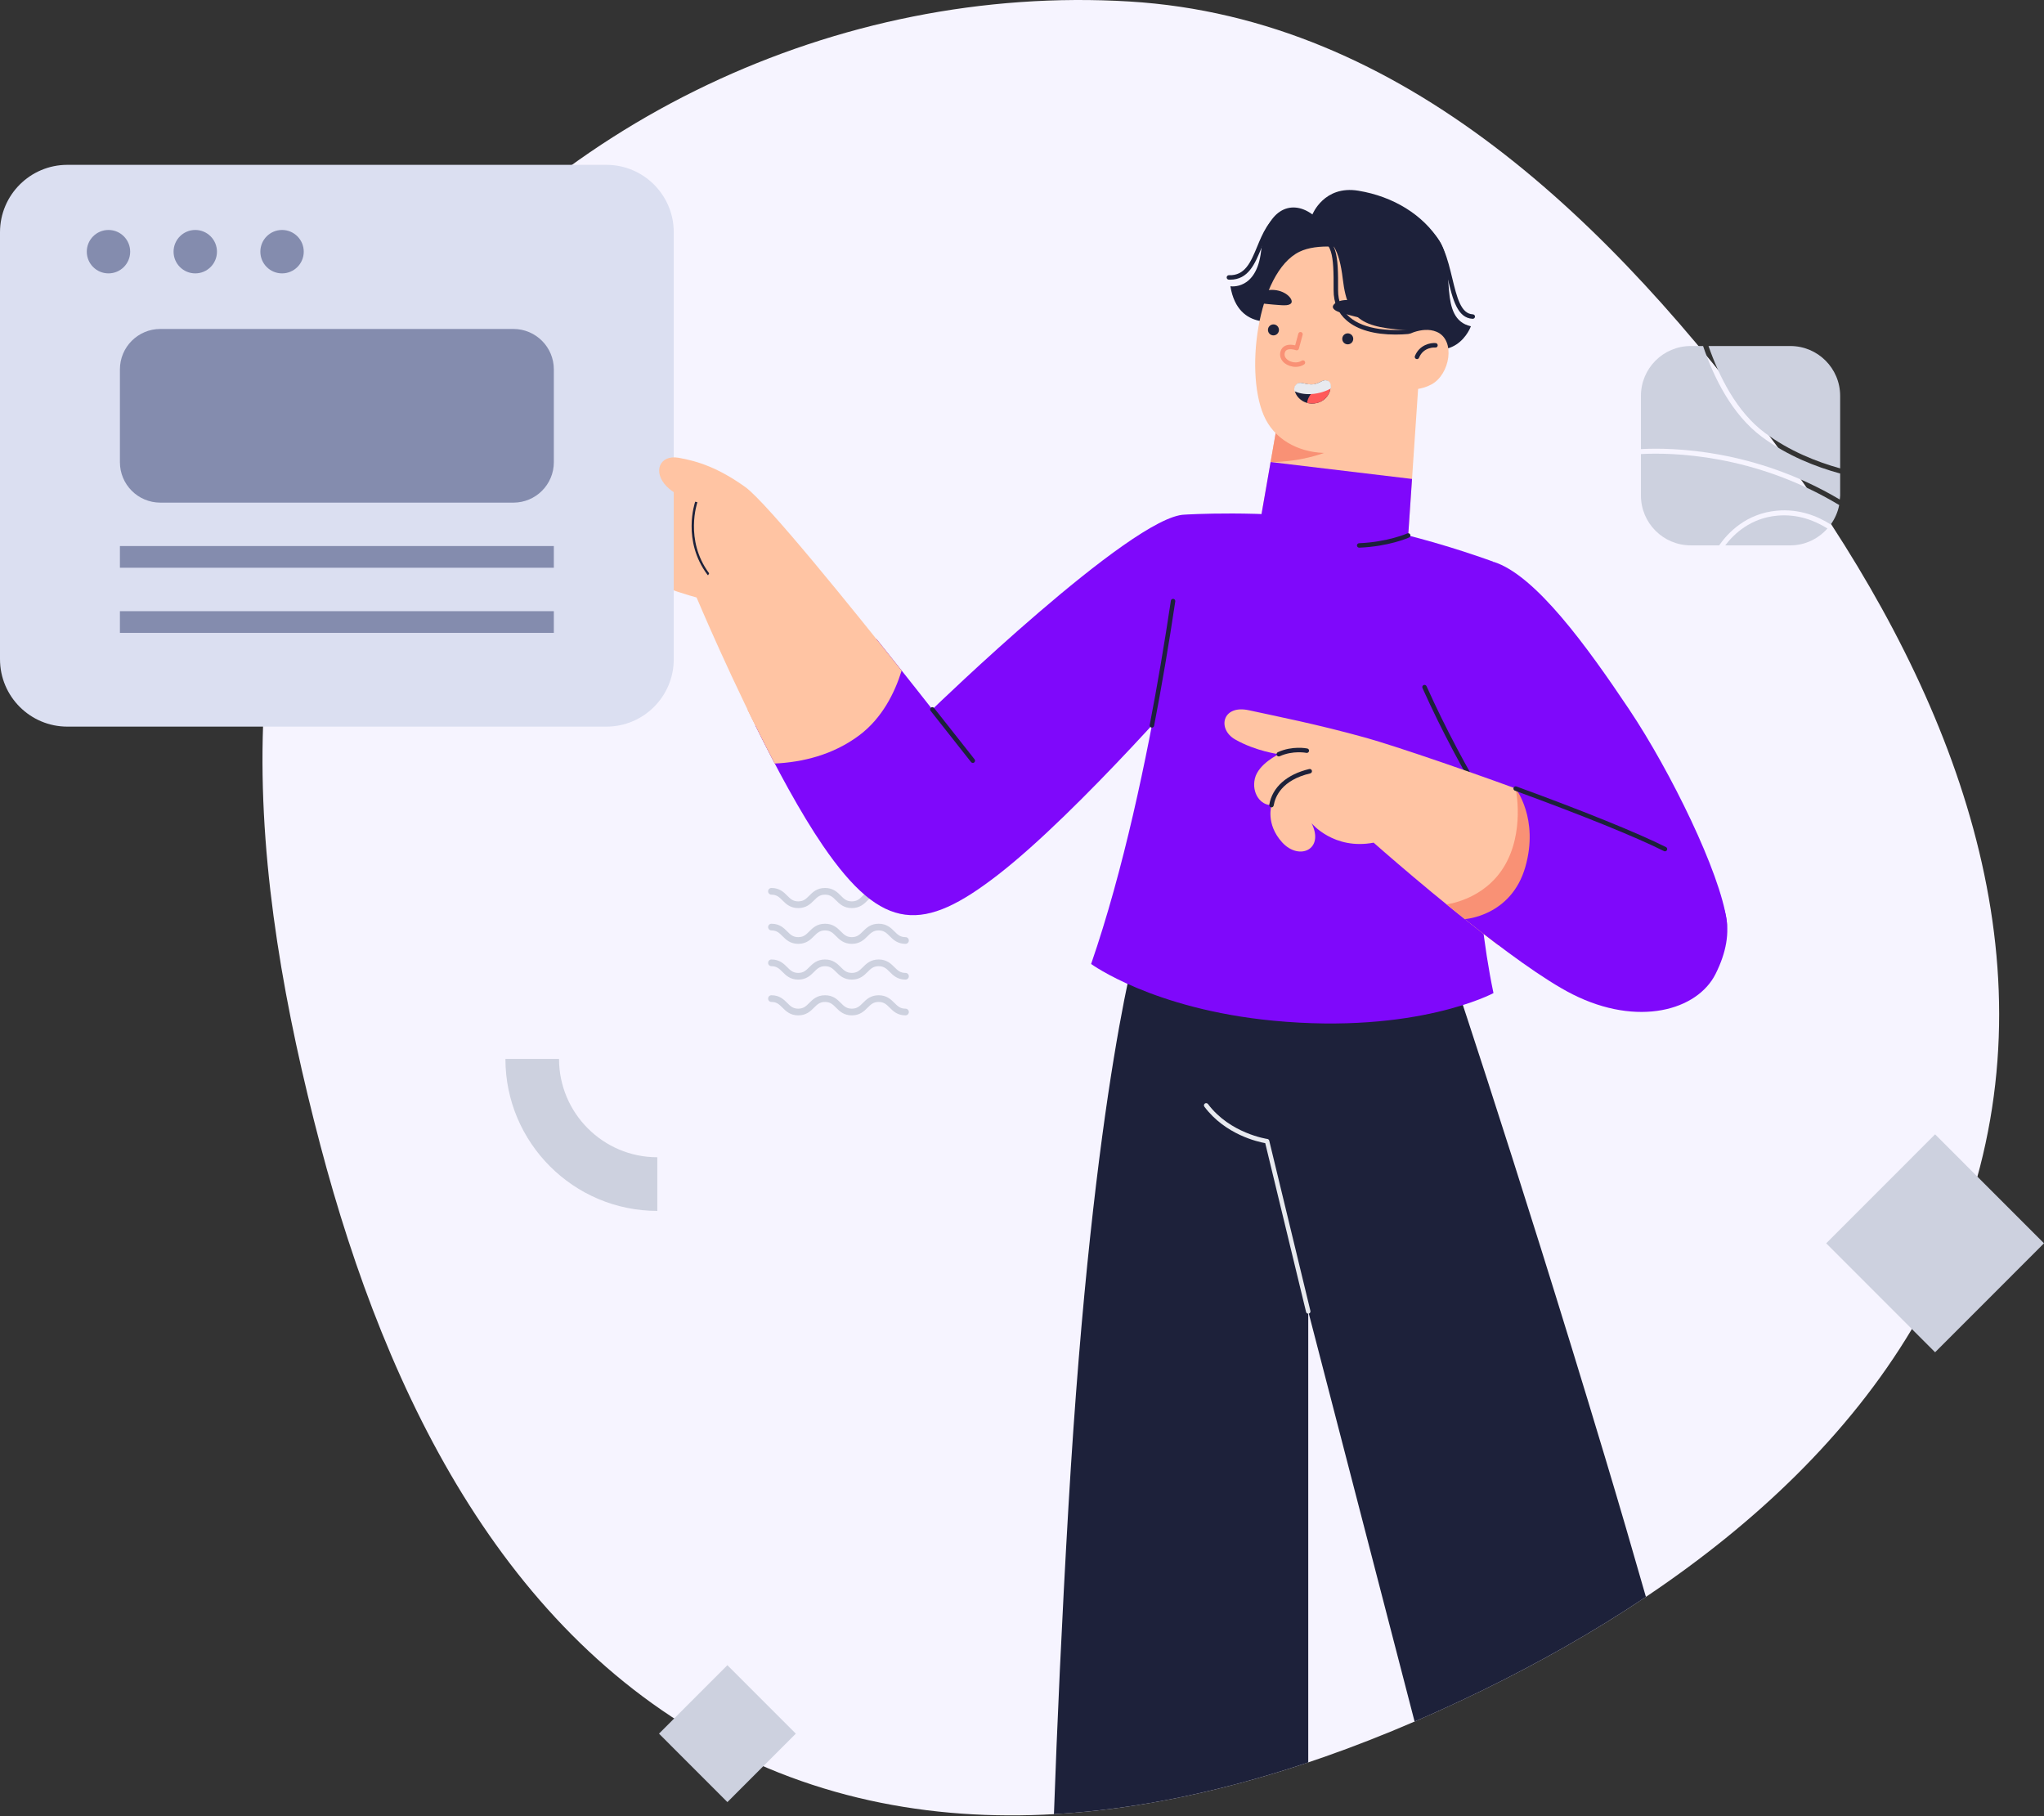 <svg width="484" height="430" viewBox="0 0 484 430" fill="none" xmlns="http://www.w3.org/2000/svg">
<rect x="0" y="0" width="484" height="430" fill="#333333" stroke="none"/>
<g clip-path="url(#clip0_207_935)">
<path fill-rule="evenodd" clip-rule="evenodd" d="M267.463 0.357C332.42 4.277 381.818 52.971 420.524 105.31C457.064 154.718 483.667 213.764 469.516 273.574C455.482 332.89 405.485 373.696 350.71 400.385C295.568 427.252 232.059 442.413 176.547 416.319C120.5 389.973 91.644 331.098 75.863 271.187C59.215 207.992 51.615 138.666 89.353 85.323C129.333 28.812 198.39 -3.812 267.463 0.357Z" fill="#F6F4FF"/>
<path fill-rule="evenodd" clip-rule="evenodd" d="M155.647 286.711C135.813 286.711 119.678 270.567 119.678 250.723H132.373C132.373 263.563 142.813 274.009 155.647 274.009V286.711Z" fill="#CDD1DF"/>
<path fill-rule="evenodd" clip-rule="evenodd" d="M214.413 215.012C212.495 215.012 211.485 214.003 210.675 213.192C209.916 212.435 209.317 211.837 208.059 211.837C206.798 211.837 206.199 212.435 205.441 213.193C204.631 214.003 203.62 215.012 201.703 215.012C199.787 215.012 198.779 214.003 197.969 213.192C197.213 212.435 196.616 211.837 195.36 211.837C194.104 211.837 193.506 212.435 192.75 213.192C191.94 214.003 190.932 215.012 189.016 215.012C187.103 215.012 186.095 214.003 185.285 213.192C184.528 212.435 183.931 211.837 182.675 211.837C182.236 211.837 181.881 211.481 181.881 211.043C181.881 210.605 182.236 210.249 182.675 210.249C184.59 210.249 185.599 211.259 186.409 212.07C187.163 212.826 187.76 213.424 189.016 213.424C190.273 213.424 190.87 212.826 191.626 212.069C192.436 211.258 193.444 210.249 195.36 210.249C197.275 210.249 198.283 211.258 199.094 212.069C199.85 212.826 200.447 213.424 201.703 213.424C202.964 213.424 203.563 212.826 204.321 212.069C205.131 211.258 206.142 210.249 208.059 210.249C209.975 210.249 210.985 211.258 211.795 212.069C212.553 212.826 213.152 213.424 214.413 213.424C214.851 213.424 215.206 213.78 215.206 214.218C215.206 214.657 214.851 215.012 214.413 215.012Z" fill="#CDD1DF"/>
<path fill-rule="evenodd" clip-rule="evenodd" d="M214.413 223.48C212.495 223.48 211.485 222.47 210.675 221.66C209.916 220.902 209.317 220.304 208.059 220.304C206.798 220.304 206.199 220.902 205.441 221.66C204.631 222.471 203.62 223.48 201.703 223.48C199.787 223.48 198.779 222.47 197.969 221.66C197.213 220.902 196.616 220.304 195.36 220.304C194.104 220.304 193.506 220.902 192.75 221.66C191.94 222.47 190.932 223.48 189.016 223.48C187.103 223.48 186.095 222.47 185.285 221.66C184.528 220.902 183.931 220.304 182.675 220.304C182.236 220.304 181.881 219.949 181.881 219.51C181.881 219.072 182.236 218.717 182.675 218.717C184.59 218.717 185.599 219.727 186.409 220.537C187.163 221.294 187.76 221.892 189.016 221.892C190.273 221.892 190.87 221.294 191.626 220.536C192.436 219.726 193.444 218.717 195.36 218.717C197.275 218.717 198.283 219.726 199.094 220.536C199.85 221.294 200.447 221.892 201.703 221.892C202.964 221.892 203.563 221.294 204.321 220.536C205.131 219.725 206.142 218.717 208.059 218.717C209.975 218.717 210.985 219.725 211.795 220.536C212.553 221.293 213.152 221.892 214.413 221.892C214.851 221.892 215.206 222.247 215.206 222.686C215.206 223.124 214.851 223.48 214.413 223.48Z" fill="#CDD1DF"/>
<path fill-rule="evenodd" clip-rule="evenodd" d="M214.413 231.947C212.495 231.947 211.485 230.938 210.675 230.127C209.916 229.37 209.317 228.772 208.059 228.772C206.798 228.772 206.199 229.37 205.441 230.128C204.631 230.938 203.62 231.947 201.703 231.947C199.787 231.947 198.779 230.938 197.969 230.127C197.213 229.37 196.616 228.772 195.36 228.772C194.104 228.772 193.506 229.37 192.75 230.127C191.94 230.938 190.932 231.947 189.016 231.947C187.103 231.947 186.095 230.938 185.285 230.127C184.528 229.37 183.931 228.772 182.675 228.772C182.236 228.772 181.881 228.417 181.881 227.978C181.881 227.539 182.236 227.184 182.675 227.184C184.59 227.184 185.599 228.194 186.409 229.005C187.163 229.762 187.76 230.36 189.016 230.36C190.273 230.36 190.87 229.762 191.626 229.005C192.436 228.194 193.444 227.184 195.36 227.184C197.275 227.184 198.283 228.194 199.094 229.005C199.85 229.762 200.447 230.36 201.703 230.36C202.964 230.36 203.563 229.762 204.321 229.004C205.131 228.193 206.142 227.184 208.059 227.184C209.975 227.184 210.985 228.193 211.795 229.004C212.553 229.761 213.152 230.36 214.413 230.36C214.851 230.36 215.206 230.715 215.206 231.153C215.206 231.591 214.851 231.947 214.413 231.947Z" fill="#CDD1DF"/>
<path fill-rule="evenodd" clip-rule="evenodd" d="M214.413 240.415C212.495 240.415 211.485 239.405 210.675 238.594C209.916 237.838 209.317 237.24 208.059 237.24C206.798 237.24 206.199 237.838 205.441 238.595C204.631 239.406 203.62 240.415 201.703 240.415C199.787 240.415 198.779 239.405 197.969 238.594C197.213 237.838 196.616 237.24 195.36 237.24C194.104 237.24 193.506 237.838 192.75 238.594C191.94 239.405 190.932 240.415 189.016 240.415C187.103 240.415 186.095 239.405 185.285 238.594C184.528 237.838 183.931 237.24 182.675 237.24C182.236 237.24 181.881 236.884 181.881 236.446C181.881 236.007 182.236 235.652 182.675 235.652C184.59 235.652 185.599 236.661 186.409 237.472C187.163 238.229 187.76 238.827 189.016 238.827C190.273 238.827 190.87 238.229 191.626 237.472C192.436 236.661 193.444 235.652 195.36 235.652C197.275 235.652 198.283 236.661 199.094 237.472C199.85 238.229 200.447 238.827 201.703 238.827C202.964 238.827 203.563 238.229 204.321 237.472C205.131 236.661 206.142 235.652 208.059 235.652C209.975 235.652 210.985 236.661 211.795 237.472C212.553 238.229 213.152 238.827 214.413 238.827C214.851 238.827 215.206 239.183 215.206 239.621C215.206 240.059 214.851 240.415 214.413 240.415Z" fill="#CDD1DF"/>
<path fill-rule="evenodd" clip-rule="evenodd" d="M435.637 118.273C435.662 117.956 435.732 117.653 435.732 117.329V112.115C430.032 110.564 423.246 107.927 417.201 103.437C410.063 98.137 405.775 89.307 403.273 81.929H400.351C393.837 81.929 388.558 87.213 388.558 93.729V106.334C395.93 105.943 415.471 106.313 435.637 118.273Z" fill="#CDD1DF"/>
<path fill-rule="evenodd" clip-rule="evenodd" d="M417.904 102.49C423.709 106.801 430.218 109.37 435.731 110.9V93.729C435.731 87.212 430.452 81.93 423.938 81.93H404.561C407.045 89.084 411.201 97.513 417.904 102.49Z" fill="#CDD1DF"/>
<path fill-rule="evenodd" clip-rule="evenodd" d="M420.836 122.093C414.556 122.672 410.63 126.356 408.524 129.128H423.938C427.445 129.128 430.559 127.566 432.72 125.136C429.774 123.286 425.707 121.642 420.836 122.093Z" fill="#CDD1DF"/>
<path fill-rule="evenodd" clip-rule="evenodd" d="M420.728 120.918C426.032 120.425 430.389 122.203 433.5 124.189C434.473 122.836 435.176 121.282 435.505 119.582C415.371 107.462 395.781 107.116 388.558 107.511V117.329C388.558 123.845 393.837 129.128 400.351 129.128H407.077C409.176 126.124 413.487 121.585 420.728 120.918Z" fill="#CDD1DF"/>
<path fill-rule="evenodd" clip-rule="evenodd" d="M484 294.385L458.213 320.185L432.426 294.385L458.213 268.585L484 294.385Z" fill="#CDD1DF"/>
<path fill-rule="evenodd" clip-rule="evenodd" d="M188.443 410.485L172.243 426.692L156.044 410.485L172.243 394.277L188.443 410.485Z" fill="#CDD1DF"/>
<path fill-rule="evenodd" clip-rule="evenodd" d="M165.466 141.6C165.466 141.6 151.567 138.221 140.187 130.301C135.412 126.977 138.316 121.056 143.335 122.7C143.335 122.7 138.762 120.243 140.341 116.384C141.813 112.79 146.302 114.436 146.302 114.436C146.302 114.436 143.288 112.518 144.202 109.709C145.115 106.904 149.86 107.041 158.188 109.62C168.776 112.9 174.932 116.475 174.932 116.475L171.255 140.279L165.466 141.6Z" fill="#FFC4A3"/>
<path fill-rule="evenodd" clip-rule="evenodd" d="M153.875 132.378C153.86 132.378 153.846 132.378 153.832 132.376C153.53 132.353 153.305 132.089 153.329 131.787C154.061 122.459 158.146 115.252 158.32 114.95C158.47 114.687 158.801 114.596 159.067 114.747C159.33 114.898 159.421 115.233 159.27 115.495C159.229 115.567 155.133 122.8 154.42 131.873C154.398 132.16 154.158 132.378 153.875 132.378Z" fill="#1D213A"/>
<path fill-rule="evenodd" clip-rule="evenodd" d="M156.834 120.008C156.755 120.008 156.675 119.991 156.599 119.954L146.064 114.932C145.792 114.801 145.676 114.474 145.806 114.201C145.935 113.929 146.261 113.812 146.536 113.943L157.069 118.965C157.342 119.095 157.458 119.423 157.328 119.695C157.235 119.893 157.038 120.008 156.834 120.008Z" fill="#1D213A"/>
<path fill-rule="evenodd" clip-rule="evenodd" d="M154.353 128.669C154.272 128.669 154.189 128.651 154.111 128.613L143.094 123.191C142.823 123.058 142.711 122.729 142.844 122.458C142.976 122.187 143.303 122.073 143.577 122.208L154.595 127.63C154.865 127.763 154.977 128.092 154.844 128.363C154.749 128.557 154.556 128.669 154.353 128.669Z" fill="#1D213A"/>
<path fill-rule="evenodd" clip-rule="evenodd" d="M176.995 167.963C179.025 172.152 181.199 176.508 183.45 180.787C189.911 180.48 197.226 178.815 203.556 174.038C208.878 170.005 211.857 164.089 213.5 158.786C211.706 156.528 209.665 153.968 207.482 151.248C207.432 151.454 202.571 170.968 176.995 167.963Z" fill="#F99175"/>
<path fill-rule="evenodd" clip-rule="evenodd" d="M167.93 136.286C167.769 136.286 167.61 136.212 167.506 136.073C161.498 128.006 164.502 119.119 164.632 118.745C164.729 118.47 165.034 118.324 165.306 118.421C165.583 118.517 165.727 118.818 165.633 119.094C165.602 119.181 162.69 127.836 168.354 135.44C168.529 135.675 168.48 136.006 168.246 136.18C168.151 136.251 168.04 136.286 167.93 136.286Z" fill="#1D213A"/>
<path fill-rule="evenodd" clip-rule="evenodd" d="M220.766 167.964C220.766 167.964 214.949 160.532 207.485 151.238C207.485 151.244 208.583 160.694 199.278 167.964C190.974 174.452 178.865 171.745 178.839 171.739C183.835 181.828 189.543 192.455 194.852 200.217C209.088 221.035 218.777 220.706 236.283 207.156C255.63 192.182 285.171 157.877 285.171 157.877L280.511 121.854C268.041 122.152 220.766 167.964 220.766 167.964Z" fill="#7F08FB"/>
<path fill-rule="evenodd" clip-rule="evenodd" d="M230.354 180.645C230.199 180.645 230.043 180.576 229.938 180.444L220.349 168.293C220.167 168.063 220.206 167.73 220.435 167.549C220.665 167.37 220.996 167.406 221.179 167.636L230.769 179.788C230.951 180.017 230.912 180.35 230.682 180.531C230.585 180.608 230.469 180.645 230.354 180.645Z" fill="#1D213A"/>
<path fill-rule="evenodd" clip-rule="evenodd" d="M336.347 83.941L333.448 126.784C333.448 126.784 324.164 130.917 312.529 128.315C301.079 125.754 298.719 121.715 298.719 121.715L306.004 79.969L336.347 83.941Z" fill="#FFC4A3"/>
<path fill-rule="evenodd" clip-rule="evenodd" d="M303.453 75.742C303.453 75.742 293.176 78.916 291.346 67.777C291.346 67.777 297.558 68.828 298.619 59.401C299.679 49.99 305.457 46.862 310.77 50.774C310.77 50.774 313.499 43.826 321.614 45.153C329.933 46.513 336.988 50.87 340.908 57.145C344.828 63.419 340.408 75.437 348.292 77.258C348.292 77.258 344.566 87.821 332.262 79.794L303.453 75.742Z" fill="#1D213A"/>
<path fill-rule="evenodd" clip-rule="evenodd" d="M309.781 417.3C290.007 423.939 269.72 428.409 249.563 429.551C250.308 408.529 251.404 384.05 253.008 356.564C258.891 255.782 270.04 220.239 270.04 220.239H340.499C340.499 220.239 358.46 273.198 380.105 345.209C383.401 356.174 386.624 367.211 389.737 378.104C377.324 386.426 364.161 393.831 350.71 400.385C345.53 402.909 340.276 405.329 334.962 407.622L309.781 310.514V417.3Z" fill="#1D213A"/>
<path fill-rule="evenodd" clip-rule="evenodd" d="M353.641 133.017C353.641 133.017 343.998 188.905 353.641 235.142C353.641 235.142 335.485 244.945 301.441 241.67C272.968 238.93 258.367 228.248 258.367 228.248C273.698 183.873 280.51 121.854 280.51 121.854C280.51 121.854 298.891 120.675 316.144 123.215C334.978 125.987 353.641 133.017 353.641 133.017Z" fill="#7F08FB"/>
<path fill-rule="evenodd" clip-rule="evenodd" d="M353.641 133.017C363.588 136.121 375.908 153.241 385.764 167.964C395.62 182.687 407.322 206.667 408.863 217.96C410.403 229.252 385.115 238.139 377.824 231.992C368.242 223.911 342.516 179.126 337.31 162.691L353.641 133.017Z" fill="#7F08FB"/>
<path fill-rule="evenodd" clip-rule="evenodd" d="M357.84 200.365C357.673 200.365 357.507 200.286 357.406 200.137C357.295 199.978 346.271 183.974 336.826 162.908C336.709 162.641 336.826 162.328 337.093 162.209C337.361 162.089 337.673 162.208 337.793 162.475C347.195 183.447 358.165 199.376 358.274 199.535C358.441 199.775 358.382 200.105 358.142 200.271C358.048 200.335 357.945 200.365 357.84 200.365Z" fill="#1D213A"/>
<path fill-rule="evenodd" clip-rule="evenodd" d="M300.868 109.399C307.977 109.399 313.531 107.242 313.531 107.242L317.184 81.433L306.003 79.969L300.868 109.399Z" fill="#F99175"/>
<path fill-rule="evenodd" clip-rule="evenodd" d="M309.78 311.043C309.541 311.043 309.326 310.88 309.266 310.638L299.596 270.67C297.825 270.355 290.13 268.642 285.188 262.039C285.012 261.805 285.06 261.473 285.295 261.298C285.529 261.125 285.859 261.17 286.035 261.404C291.259 268.383 300.011 269.668 300.1 269.68C300.315 269.71 300.49 269.868 300.542 270.08L310.295 310.389C310.363 310.673 310.19 310.959 309.904 311.028C309.863 311.038 309.821 311.043 309.78 311.043Z" fill="#E8EAEF"/>
<path fill-rule="evenodd" clip-rule="evenodd" d="M334.811 62.8C334.811 62.8 316.084 55.545 307.709 59.605C297.61 64.5 294.512 89.265 299.68 99.271C305.283 110.121 323.531 109.947 329.715 98.53C335.89 87.133 334.811 62.8 334.811 62.8Z" fill="#FFC4A3"/>
<path fill-rule="evenodd" clip-rule="evenodd" d="M337.17 78.422C323.408 77.755 319.242 76.92 317.958 66.055C317.146 59.17 315.342 56.002 311.423 55.741C311.423 55.741 324.583 54.173 338.947 61.493L337.17 78.422Z" fill="#1D213A"/>
<path fill-rule="evenodd" clip-rule="evenodd" d="M272.76 172.283C272.727 172.283 272.694 172.281 272.661 172.274C272.374 172.218 272.185 171.941 272.241 171.654C274.062 162.195 275.746 152.299 277.248 142.243C277.292 141.956 277.54 141.755 277.849 141.797C278.139 141.841 278.337 142.11 278.293 142.399C276.789 152.47 275.103 162.381 273.279 171.854C273.231 172.107 273.01 172.283 272.76 172.283Z" fill="#1D213A"/>
<path fill-rule="evenodd" clip-rule="evenodd" d="M367.01 211.75C364.185 217.995 359.498 221.654 354.811 223.802C340.377 212.933 325.265 199.523 325.265 199.523C315.803 201.319 310.568 194.921 310.568 194.921C313.679 201.122 307.656 203.861 303.626 199.478C299.618 195.096 301.085 190.626 301.085 190.626C298.523 190.714 296.332 187.799 297.143 184.336C297.975 180.852 302.815 178.574 302.815 178.574C302.815 178.574 297.405 177.894 292.477 175.089C288.185 172.635 289.39 166.806 295.697 168.164C301.983 169.545 311.839 171.452 323.622 174.739C330.106 176.557 349.445 183.087 367.076 189.727C369.069 195.6 370.558 203.971 367.01 211.75Z" fill="#FFC4A3"/>
<path fill-rule="evenodd" clip-rule="evenodd" d="M367.01 211.75C370.558 203.971 369.069 195.6 367.076 189.727C364.372 188.708 361.629 187.696 358.897 186.699L358.896 186.717C358.896 186.717 361.162 197.091 356.059 205.34C351.232 213.145 342.547 214.125 342.515 214.129C346.419 217.311 350.638 220.66 354.811 223.802C359.498 221.654 364.185 217.995 367.01 211.75Z" fill="#F99175"/>
<path fill-rule="evenodd" clip-rule="evenodd" d="M399.042 203.784C393.969 200.122 376.175 193.032 358.896 186.717V186.717C358.896 186.717 364.452 193.849 361.192 205.25C357.839 216.982 346.844 217.621 346.844 217.621C355.798 224.747 365.641 232.03 372.348 235.415C387.816 243.222 401.916 239.25 406.24 230.588C411.233 220.585 409.856 211.59 399.042 203.784Z" fill="#7F08FB"/>
<path fill-rule="evenodd" clip-rule="evenodd" d="M394.249 201.573C394.169 201.573 394.088 201.555 394.014 201.517C387.261 198.145 374.725 193.065 358.714 187.213C358.439 187.114 358.298 186.81 358.399 186.535C358.497 186.261 358.803 186.121 359.077 186.219C375.124 192.084 387.699 197.181 394.485 200.57C394.747 200.7 394.853 201.018 394.723 201.28C394.629 201.465 394.444 201.573 394.249 201.573Z" fill="#1D213A"/>
<path fill-rule="evenodd" clip-rule="evenodd" d="M333.447 126.785L334.353 113.404L300.867 109.399L298.718 121.715C298.718 121.715 301.078 125.754 312.528 128.315C324.163 130.918 333.447 126.785 333.447 126.785Z" fill="#7F08FB"/>
<path fill-rule="evenodd" clip-rule="evenodd" d="M321.839 129.676C321.556 129.676 321.323 129.452 321.31 129.167C321.3 128.876 321.527 128.63 321.819 128.618C328.53 128.356 333.187 126.321 333.233 126.3C333.497 126.182 333.811 126.302 333.931 126.569C334.048 126.836 333.929 127.149 333.662 127.267C333.466 127.355 328.788 129.406 321.86 129.676C321.853 129.676 321.845 129.676 321.839 129.676Z" fill="#1D213A"/>
<path fill-rule="evenodd" clip-rule="evenodd" d="M301.075 191.159C301.046 191.159 301.017 191.157 300.986 191.152C300.699 191.103 300.505 190.83 300.554 190.542C301.251 186.421 304.699 183.34 310.012 182.09C310.309 182.024 310.582 182.2 310.648 182.483C310.716 182.768 310.539 183.053 310.255 183.12C303.575 184.692 301.964 188.556 301.596 190.718C301.552 190.977 301.329 191.159 301.075 191.159Z" fill="#1D213A"/>
<path fill-rule="evenodd" clip-rule="evenodd" d="M302.809 179.108C302.608 179.108 302.416 178.993 302.327 178.799C302.205 178.533 302.323 178.218 302.589 178.097C306.021 176.525 309.414 177.197 309.555 177.225C309.84 177.284 310.024 177.564 309.966 177.849C309.906 178.136 309.621 178.32 309.342 178.262C309.305 178.255 306.143 177.634 303.028 179.059C302.957 179.092 302.883 179.108 302.809 179.108Z" fill="#1D213A"/>
<path fill-rule="evenodd" clip-rule="evenodd" d="M330.443 79.215C325.447 79.215 321.466 78.095 318.916 75.918C316.823 74.132 315.771 71.704 315.787 68.7C315.833 60.044 315.496 57.169 311.312 56.258C311.025 56.196 310.845 55.914 310.907 55.629C310.969 55.343 311.256 55.163 311.535 55.224C316.682 56.344 316.889 60.39 316.846 68.705C316.831 71.384 317.759 73.539 319.602 75.112C322.935 77.959 329.307 78.855 337.084 77.571C337.371 77.518 337.644 77.718 337.694 78.006C337.742 78.294 337.545 78.567 337.258 78.615C334.828 79.016 332.545 79.215 330.443 79.215Z" fill="#1D213A"/>
<path fill-rule="evenodd" clip-rule="evenodd" d="M332.263 79.794C332.263 79.794 336.621 77.057 340.18 78.564C344.78 80.511 343.328 88.698 338.948 91.027C334.288 93.503 330.695 91.164 330.695 91.164L332.263 79.794Z" fill="#FFC4A3"/>
<path fill-rule="evenodd" clip-rule="evenodd" d="M291.271 66.225C291.172 66.225 291.072 66.223 290.971 66.219C290.68 66.207 290.453 65.961 290.463 65.669C290.475 65.378 290.748 65.138 291.012 65.161C294.8 65.297 296.153 62.112 297.68 58.412C298.957 55.315 300.404 51.804 303.664 50.152C307.758 48.087 309.904 51.453 309.921 51.486C310.075 51.734 309.999 52.058 309.753 52.213C309.511 52.367 309.181 52.295 309.024 52.047C308.958 51.941 307.345 49.473 304.144 51.097C301.232 52.571 299.924 55.745 298.658 58.815C297.155 62.459 295.604 66.224 291.271 66.225Z" fill="#1D213A"/>
<path fill-rule="evenodd" clip-rule="evenodd" d="M348.736 75.486C348.728 75.486 348.722 75.486 348.714 75.486C345.079 75.327 343.998 70.852 342.851 66.114C341.834 61.91 340.684 57.145 337.63 55.129C337.386 54.968 337.318 54.64 337.479 54.396C337.642 54.151 337.973 54.087 338.212 54.245C341.614 56.491 342.818 61.471 343.88 65.865C344.976 70.394 345.92 74.305 348.759 74.428C349.05 74.441 349.278 74.688 349.265 74.979C349.253 75.264 349.017 75.486 348.736 75.486Z" fill="#1D213A"/>
<path fill-rule="evenodd" clip-rule="evenodd" d="M335.526 85.028C335.46 85.028 335.392 85.015 335.326 84.988C335.056 84.877 334.927 84.568 335.036 84.298C336.125 81.632 338.711 81.124 339.952 81.232C340.243 81.257 340.457 81.513 340.434 81.803C340.409 82.092 340.198 82.32 339.864 82.286C339.745 82.281 337.078 82.096 336.016 84.699C335.932 84.904 335.735 85.028 335.526 85.028Z" fill="#1D213A"/>
<path fill-rule="evenodd" clip-rule="evenodd" d="M300.239 78.111C300.239 78.83 300.822 79.414 301.541 79.414C302.26 79.414 302.843 78.83 302.843 78.111C302.843 77.392 302.26 76.809 301.541 76.809C300.822 76.809 300.239 77.392 300.239 78.111Z" fill="#1D213A"/>
<path fill-rule="evenodd" clip-rule="evenodd" d="M317.833 80.231C317.833 80.951 318.415 81.533 319.134 81.533C319.853 81.533 320.436 80.951 320.436 80.231C320.436 79.512 319.853 78.929 319.134 78.929C318.415 78.929 317.833 79.512 317.833 80.231Z" fill="#1D213A"/>
<path fill-rule="evenodd" clip-rule="evenodd" d="M305.744 71.776C305.176 72.554 303.357 72.242 301.451 72.114C299.551 71.909 297.707 71.9 297.282 71.035C296.825 70.202 298.788 68.408 301.753 68.663C304.716 68.927 306.337 71.034 305.744 71.776Z" fill="#1D213A"/>
<path fill-rule="evenodd" clip-rule="evenodd" d="M323.837 75.021C323.141 75.689 321.404 75.065 319.55 74.608C317.715 74.076 315.9 73.748 315.631 72.821C315.327 71.922 317.571 70.497 320.446 71.263C323.318 72.038 324.55 74.394 323.837 75.021Z" fill="#1D213A"/>
<path fill-rule="evenodd" clip-rule="evenodd" d="M306.801 86.866C305.82 86.866 304.863 86.519 304.21 86.009C303.239 85.249 302.885 84.15 303.262 83.069C303.454 82.523 303.822 82.109 304.326 81.872C305.117 81.498 306.086 81.621 306.683 81.763L307.434 78.996C307.512 78.715 307.803 78.545 308.082 78.624C308.363 78.701 308.531 78.991 308.454 79.273L307.563 82.56C307.524 82.704 307.427 82.823 307.297 82.891C307.165 82.96 307.007 82.97 306.871 82.919C306.51 82.787 305.434 82.518 304.774 82.831C304.522 82.95 304.359 83.136 304.262 83.419C303.954 84.296 304.505 84.895 304.863 85.174C305.696 85.828 307.186 86.092 308.235 85.403C308.477 85.243 308.805 85.311 308.967 85.556C309.128 85.8 309.06 86.128 308.814 86.288C308.196 86.694 307.491 86.866 306.801 86.866Z" fill="#F99175"/>
<path fill-rule="evenodd" clip-rule="evenodd" d="M311.233 90.967C309.051 91.353 307.943 89.931 306.883 91.198C305.651 92.668 308.142 96.362 311.89 95.406C315.099 94.588 315.791 90.783 314.334 90.188C313.226 89.736 312.609 90.723 311.233 90.967Z" fill="#1D213A"/>
<path fill-rule="evenodd" clip-rule="evenodd" d="M309.494 95.383C310.204 95.583 311.008 95.631 311.89 95.406C313.9 94.894 314.921 93.209 315.046 91.876C314.65 91.759 314.24 91.677 313.806 91.677C311.619 91.677 309.821 93.285 309.494 95.383Z" fill="#FF5A5A"/>
<path fill-rule="evenodd" clip-rule="evenodd" d="M315.136 91.985C315.243 91.126 315.007 90.387 314.426 90.15C313.288 89.685 312.655 90.699 311.244 90.948C309.005 91.345 307.869 89.886 306.781 91.185C306.465 91.563 306.388 92.083 306.51 92.635C307.458 93.055 308.762 93.409 310.467 93.305C312.552 93.177 314.12 92.542 315.136 91.985Z" fill="#E8EAEF"/>
<path fill-rule="evenodd" clip-rule="evenodd" d="M143.585 172.048H15.953C7.143 172.048 0 164.902 0 156.086V54.993C0 46.178 7.143 39.031 15.953 39.031H143.585C152.397 39.031 159.539 46.178 159.539 54.993V156.086C159.539 164.902 152.397 172.048 143.585 172.048Z" fill="#DBDFF1"/>
<path fill-rule="evenodd" clip-rule="evenodd" d="M71.924 59.592C71.924 62.431 69.625 64.731 66.787 64.731C63.949 64.731 61.649 62.431 61.649 59.592C61.649 56.752 63.949 54.451 66.787 54.451C69.625 54.451 71.924 56.752 71.924 59.592Z" fill="#848CAE"/>
<path fill-rule="evenodd" clip-rule="evenodd" d="M51.374 59.592C51.374 62.431 49.074 64.731 46.237 64.731C43.399 64.731 41.1 62.431 41.1 59.592C41.1 56.752 43.399 54.451 46.237 54.451C49.074 54.451 51.374 56.752 51.374 59.592Z" fill="#848CAE"/>
<path fill-rule="evenodd" clip-rule="evenodd" d="M30.825 59.592C30.825 62.431 28.525 64.731 25.687 64.731C22.85 64.731 20.55 62.431 20.55 59.592C20.55 56.752 22.85 54.451 25.687 54.451C28.525 54.451 30.825 56.752 30.825 59.592Z" fill="#848CAE"/>
<path fill-rule="evenodd" clip-rule="evenodd" d="M121.574 119.011H37.965C32.68 119.011 28.395 114.725 28.395 109.436V87.466C28.395 82.178 32.68 77.891 37.965 77.891H121.574C126.859 77.891 131.144 82.178 131.144 87.466V109.436C131.144 114.725 126.859 119.011 121.574 119.011Z" fill="#848CAE"/>
<path fill-rule="evenodd" clip-rule="evenodd" d="M28.395 134.431H131.144V129.292H28.395V134.431Z" fill="#848CAE"/>
<path fill-rule="evenodd" clip-rule="evenodd" d="M28.395 149.852H131.144V144.712H28.395V149.852Z" fill="#848CAE"/>
<path fill-rule="evenodd" clip-rule="evenodd" d="M213.499 158.786C211.856 164.089 208.877 170.005 203.555 174.038C197.225 178.814 189.91 180.48 183.449 180.787C173.528 161.919 164.92 141.408 164.92 141.408L167.921 135.755C162.029 127.822 165.139 118.926 165.139 118.926C165.139 118.926 160.562 117.874 157.912 115.222C154.473 111.782 156.159 107.618 160.649 108.385C165.358 109.196 170.242 110.862 176.462 115.31C181.522 118.904 202.307 144.696 213.499 158.786Z" fill="#FFC4A3"/>
</g>
<defs>
<clipPath id="clip0_207_935">
<rect width="484" height="430" fill="white"/>
</clipPath>
</defs>
</svg>
